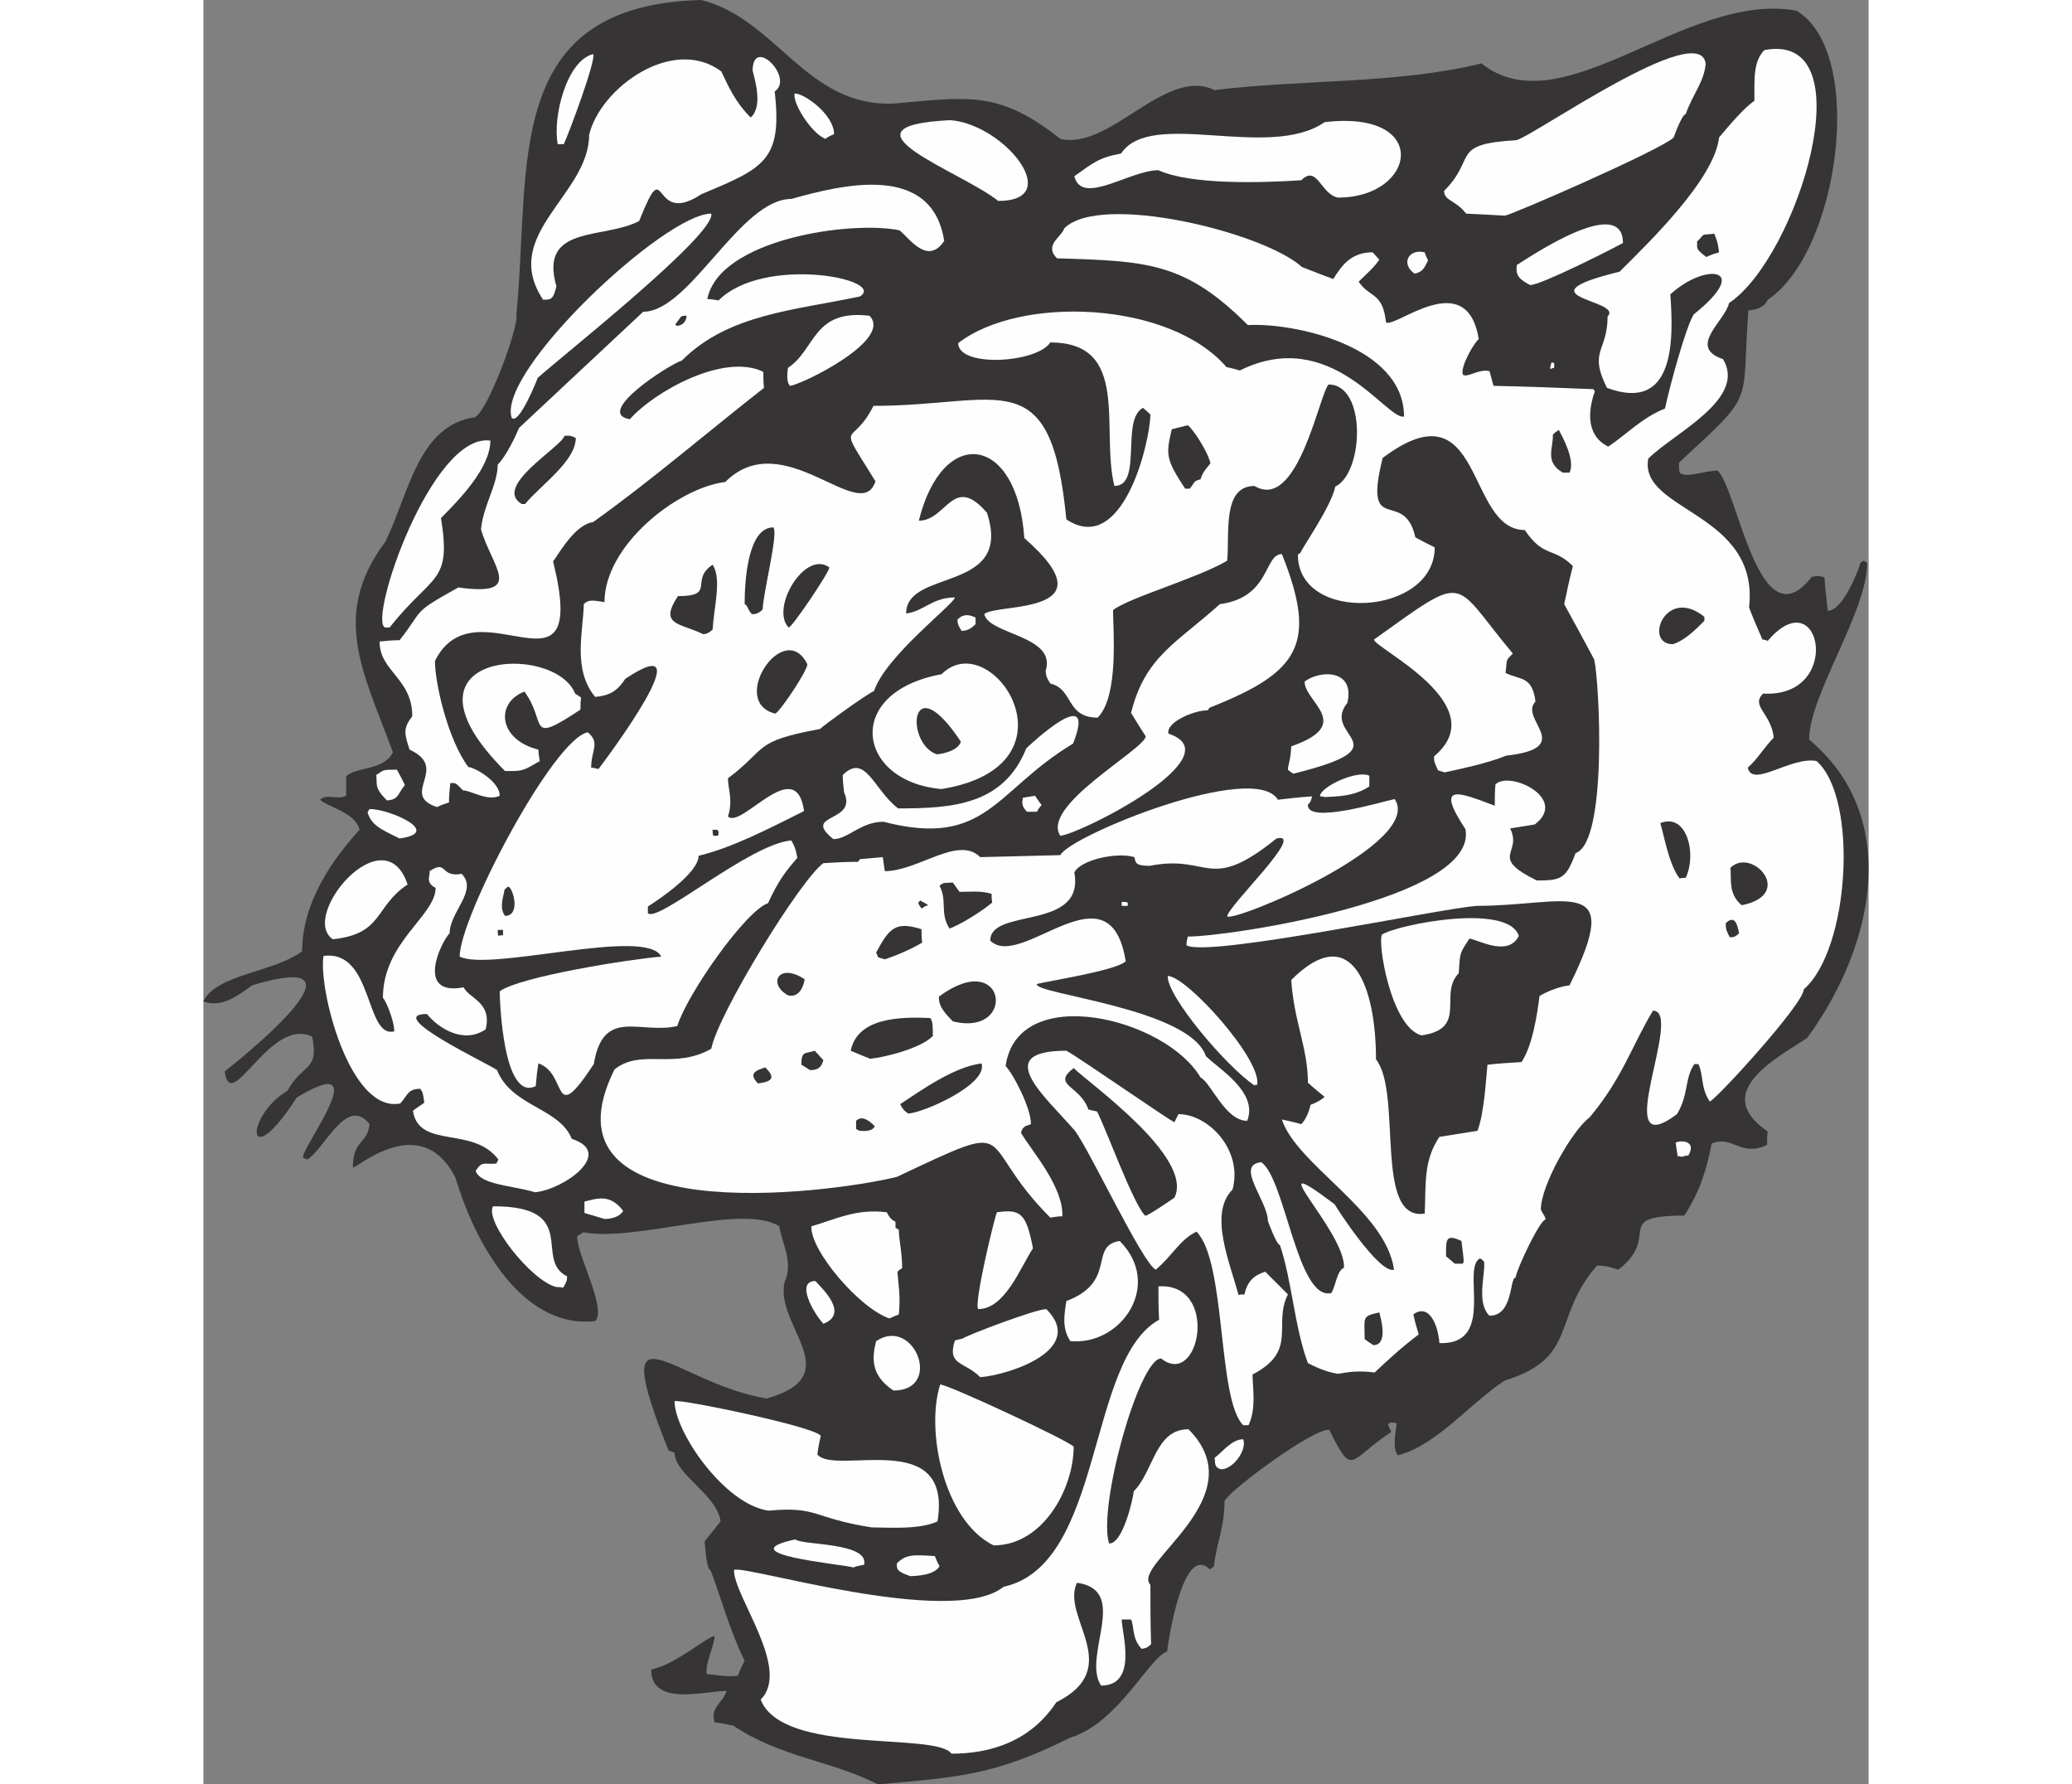 <?xml version="1.0" encoding="UTF-8"?>
<!DOCTYPE svg PUBLIC "-//W3C//DTD SVG 1.1//EN" "http://www.w3.org/Graphics/SVG/1.1/DTD/svg11.dtd">
<!-- Creator: CorelDRAW -->
<svg xmlns="http://www.w3.org/2000/svg" xml:space="preserve" width="7.848in" height="6.757in" version="1.1" style="shape-rendering:geometricPrecision; text-rendering:geometricPrecision; image-rendering:optimizeQuality; fill-rule:evenodd; clip-rule:evenodd"
viewBox="0 0 7847.73 8407.21"
 xmlns:xlink="http://www.w3.org/1999/xlink"
 xmlns:xodm="http://www.corel.com/coreldraw/odm/2003">
 <rect x="0" y="0" width="7847.73" height="8407.21" fill="#808080" stroke="none"/>
 <defs>
  <style type="text/css">
   <![CDATA[
    .fil1 {fill:#FEFEFE}
    .fil0 {fill:#373435}
   ]]>
  </style>
 </defs>
 <g id="Layer_x0020_1">
  <g id="_2008377646512">
   <path class="fil0" d="M3179.83 8407.21c-232.75,-116.37 -456.06,-125.81 -682.52,-276.78 -31.45,-6.29 -59.76,-12.58 -88.07,-15.73 -22.02,-72.34 37.74,-88.07 56.61,-147.83 -103.79,0 -355.41,75.49 -355.41,-100.65 119.52,-25.16 264.2,-157.26 298.8,-157.26 -3.15,53.47 -44.03,122.66 -37.74,179.28 34.6,0 100.65,15.73 147.83,6.29 9.44,-25.16 18.87,-47.18 31.45,-69.2 -69.2,-141.54 -113.23,-301.94 -160.41,-427.75 -18.87,0 -25.16,-106.94 -28.31,-135.25 25.16,-31.45 50.32,-62.9 75.49,-94.36 -18.87,-128.95 -217.02,-220.17 -217.02,-323.96 -9.44,-3.15 -18.87,-6.29 -28.31,-9.44 -295.65,-742.28 22.02,-317.67 462.35,-245.33 390.01,-110.08 34.6,-342.83 84.92,-550.42 44.03,-91.21 -18.87,-198.15 -25.16,-261.05 -172.99,-110.08 -676.23,75.49 -924.7,28.31 -9.44,6.29 -18.87,12.58 -28.31,18.87 0,91.21 141.54,342.83 84.92,399.44 -367.99,40.89 -585.01,-424.61 -657.35,-673.08 -160.41,-323.96 -468.64,-44.03 -484.37,-50.32 0,-132.1 69.2,-110.08 78.63,-204.44 -106.94,-135.25 -207.59,110.08 -292.51,166.7 -9.44,-3.15 -15.73,-6.29 -22.02,-9.44 0,-56.61 349.12,-509.53 -28.31,-283.07 -242.18,374.28 -245.33,88.07 -44.03,-31.45 69.2,-128.95 150.97,-91.21 116.37,-254.76 -198.15,-97.5 -383.72,374.28 -412.03,163.55 179.28,-141.54 685.66,-572.43 128.95,-405.74 -75.49,56.61 -150.97,106.94 -229.6,75.49 62.9,-128.95 330.25,-135.25 465.49,-235.89 0,-226.46 138.39,-427.75 270.49,-572.43 -18.87,-81.78 -150.97,-106.94 -185.57,-141.54 31.45,-31.45 75.49,3.15 122.66,-18.87 0,-31.45 0,-62.9 0,-91.21 47.18,-47.18 176.13,-25.16 220.17,-113.23 -138.39,-377.43 -295.65,-644.77 -34.6,-993.89 110.08,-226.46 154.12,-547.27 421.46,-585.01 59.76,-28.31 207.59,-424.61 195,-484.37 69.2,-691.95 -75.49,-1456.24 871.23,-1481.41 355.41,88.07 496.95,509.53 912.12,487.51 352.27,-31.45 493.8,-59.76 780.02,166.7 232.75,56.61 496.95,-342.83 726.55,-229.6 402.59,-50.32 864.94,-28.31 1258.09,-125.81 383.72,305.09 962.44,-342.83 1484.55,-248.47 330.25,198.15 201.3,1138.57 -135.25,1361.89 -18.87,40.89 -59.76,47.18 -91.21,50.32 -34.6,459.2 40.89,377.43 -327.1,717.11 0,15.73 0,31.45 3.15,47.18 28.31,28.31 116.37,-9.44 179.28,-9.44 97.5,97.5 195,820.91 443.48,500.09 12.58,0 22.02,-9.44 59.76,3.15 3.15,50.32 9.44,103.79 15.73,157.26 69.2,0 141.54,-182.42 154.12,-226.46 3.15,-3.15 9.44,-6.29 15.73,-9.44 3.15,3.15 9.44,6.29 15.73,9.44 0,232.75 -273.64,622.76 -273.64,833.49 430.9,358.56 314.52,962.44 -9.44,1405.92 -154.12,100.65 -452.91,257.91 -185.57,440.33 -3.15,18.87 -3.15,40.89 -3.15,62.9 -122.66,59.76 -163.55,-47.18 -261.05,-6.29 -25.16,122.66 -50.32,217.02 -128.95,339.69 -345.98,0 -103.79,97.5 -311.38,254.76 -56.61,-18.87 -72.34,-18.87 -100.65,-18.87 -213.88,245.33 -84.92,434.04 -434.04,540.98 -163.55,106.94 -320.81,305.09 -503.24,352.27 -31.45,-31.45 -6.29,-132.1 -6.29,-150.97 -12.58,-3.15 -22.02,-3.15 -31.45,-3.15 -3.15,3.15 -6.29,6.29 -9.44,9.44 3.15,9.44 9.44,22.02 15.73,34.6 -204.44,135.25 -179.28,217.02 -292.51,-9.44 -69.2,-12.58 -478.08,289.36 -493.8,336.54 0,125.81 -34.6,182.42 -50.32,308.23 -6.29,3.15 -12.58,6.29 -18.87,12.58 -122.66,-122.66 -191.86,311.38 -201.3,386.86 -84.92,28.31 -229.6,336.54 -456.06,405.74 -355.41,176.13 -515.82,185.57 -905.83,220.17z"/>
   <path class="fil1" d="M3525.81 8262.53c-75.49,-103.79 -795.74,9.44 -899.54,-254.76 144.68,-144.68 -125.81,-484.37 -125.81,-610.18 31.45,-31.45 1025.35,276.78 1270.67,78.63 474.93,-103.79 390.01,-1069.38 732.84,-1258.09 -3.15,-53.47 -3.15,-106.94 -3.15,-157.26 289.36,-18.87 195,484.37 12.58,339.69 -103.79,0 -298.8,698.24 -245.33,871.23 62.9,6.29 113.23,-207.59 116.37,-245.33 94.36,-94.36 100.65,-292.51 257.91,-292.51 320.81,320.81 -273.64,638.48 -179.28,732.84 0,91.21 0,185.57 3.15,279.93 -18.87,18.87 -28.31,18.87 -44.03,22.02 -47.18,-47.18 -34.6,-106.94 -50.32,-138.39 -15.73,0 -31.45,0 -44.03,0 0,62.9 78.63,311.38 -97.5,311.38 -91.21,-138.39 138.39,-449.77 -113.23,-484.37 -78.63,160.41 229.6,399.44 -97.5,563 -122.66,185.57 -311.38,242.18 -493.8,242.18z"/>
   <path class="fil1" d="M3330.8 7425.9c-62.9,-22.02 -62.9,-31.45 -62.9,-59.76 44.03,-44.03 78.63,-40.89 179.28,-34.6 6.29,15.73 12.58,31.45 22.02,47.18 -22.02,44.03 -116.37,47.18 -138.39,47.18z"/>
   <path class="fil1" d="M3063.46 7385.01c-56.61,-15.73 -594.45,-62.9 -273.64,-132.1 28.31,28.31 349.12,12.58 323.96,119.52 -18.87,3.15 -34.6,6.29 -50.32,12.58z"/>
   <path class="fil1" d="M3723.96 7281.22c-235.89,-116.37 -320.81,-544.13 -251.62,-758 37.74,0 597.59,261.05 629.05,292.51 0,198.15 -144.68,465.49 -377.43,465.49z"/>
   <path class="fil1" d="M3148.38 7196.3c-279.93,-44.03 -251.62,-100.65 -484.37,-78.63 -207.59,-28.31 -443.48,-371.14 -443.48,-515.82 22.02,-12.58 673.08,122.66 688.81,163.55 -6.29,28.31 -12.58,56.61 -15.73,88.07 88.07,100.65 638.48,-132.1 566.14,314.52 -84.92,40.89 -239.04,28.31 -311.38,28.31z"/>
   <path class="fil1" d="M4796.48 6922.66c-37.74,-9.44 -25.16,-34.6 -31.45,-53.47 37.74,-28.31 81.78,-88.07 135.25,-88.07 18.87,50.32 -47.18,141.54 -103.79,141.54z"/>
   <path class="fil1" d="M4900.28 6715.08c-122.66,-122.66 -78.63,-770.58 -220.17,-912.12 -78.63,37.74 -113.23,113.23 -191.86,179.28 -62.9,-31.45 -308.23,-556.71 -380.57,-654.21 -138.39,-160.41 -399.44,-377.43 -40.89,-377.43 50.32,25.16 496.95,336.54 509.53,336.54 6.29,-12.58 12.58,-25.16 18.87,-37.74 141.54,0 305.09,169.84 254.76,355.41 -113.23,113.23 -12.58,342.83 28.31,496.95 9.44,-3.15 18.87,-3.15 28.31,-3.15 12.58,-62.9 47.18,-91.21 97.5,-106.94 34.6,34.6 69.2,69.2 106.94,106.94 -72.34,144.68 50.32,264.2 -166.7,377.43 0,56.61 18.87,160.41 -18.87,239.04 -9.44,0 -18.87,0 -25.16,0z"/>
   <path class="fil1" d="M3252.17 6551.52c-110.08,-72.34 -100.65,-157.26 -81.78,-232.75 179.28,-119.52 317.67,232.75 81.78,232.75z"/>
   <path class="fil1" d="M3661.05 6488.62c-75.49,-75.49 -157.26,-53.47 -119.52,-172.99 12.58,-3.15 25.16,-6.29 37.74,-9.44 12.58,-12.58 342.83,-138.39 393.15,-138.39 191.86,191.86 -179.28,311.38 -311.38,320.81z"/>
   <path class="fil1" d="M5346.9 6472.89c-59.76,-9.44 -110.08,-34.6 -141.54,-50.32 -62.9,-166.7 -75.49,-390.01 -132.1,-556.71 -15.73,0 -56.61,-113.23 -56.61,-113.23 0,-94.36 -157.26,-264.2 -31.45,-276.78 113.23,75.49 169.84,654.21 330.25,616.47 22.02,-34.6 25.16,-103.79 59.76,-119.52 9.44,-169.84 -424.61,-585.01 -44.03,-298.8 6.29,12.58 210.73,330.25 279.93,308.23 -37.74,-276.78 -459.2,-493.8 -528.4,-707.68 28.31,6.29 59.76,12.58 91.21,22.02 25.16,-25.16 37.74,-66.05 44.03,-91.21 15.73,-6.29 47.18,-18.87 66.05,-37.74 -28.31,-22.02 -53.47,-44.03 -78.63,-66.05 0,-163.55 -66.05,-289.36 -78.63,-484.37 283.07,-283.07 399.44,28.31 399.44,374.28 125.81,157.26 -12.58,764.29 229.6,726.55 6.29,-144.68 -6.29,-248.47 69.2,-361.7 59.76,-9.44 119.52,-18.87 179.28,-28.31 31.45,-78.63 40.89,-248.47 47.18,-311.38 53.47,-6.29 106.94,-9.44 160.41,-12.58 53.47,-78.63 75.49,-235.89 84.92,-311.38 37.74,-22.02 91.21,-44.03 141.54,-50.32 264.2,-531.54 -15.73,-374.28 -437.19,-374.28 -176.13,12.58 -1270.67,245.33 -1368.18,185.57 0,-15.73 3.15,-28.31 6.29,-40.89 198.15,0 1371.32,-179.28 1308.42,-506.38 -147.83,-223.31 -28.31,-172.99 138.39,-110.08 0,-34.6 0,-69.2 3.15,-100.65 66.05,-66.05 345.98,66.05 185.57,188.71 -40.89,6.29 -78.63,12.58 -116.37,18.87 59.76,119.52 -103.79,132.1 125.81,245.33 116.37,0 138.39,-9.44 182.42,-128.95 150.97,-50.32 113.23,-798.89 88.07,-912.12 -47.18,-88.07 -94.36,-176.13 -141.54,-261.05 12.58,-59.76 25.16,-119.52 40.89,-179.28 -91.21,-91.21 -138.39,-37.74 -226.46,-169.84 -279.93,0 -191.86,-698.24 -669.93,-339.69 -94.36,380.57 100.65,135.25 154.12,374.28 28.31,15.73 59.76,31.45 91.21,47.18 0,323.96 -644.77,361.7 -644.77,34.6 3.15,-3.15 6.29,-6.29 12.58,-9.44 0,-12.58 144.68,-217.02 163.55,-311.38 135.25,-66.05 147.83,-481.22 -31.45,-481.22 -44.03,44.03 -144.68,600.74 -349.12,478.08 -154.12,0 -116.37,226.46 -128.95,352.27 -138.39,81.78 -468.64,176.13 -537.84,232.75 0,94.36 28.31,405.74 -72.34,506.38 -150.97,0 -113.23,-135.25 -223.31,-160.41 -18.87,-31.45 -18.87,-31.45 -22.02,-59.76 53.47,-166.7 -267.34,-169.84 -289.36,-267.34 53.47,-53.47 610.18,9.44 188.71,-358.56 -31.45,-484.37 -383.72,-537.84 -496.95,-81.78 132.1,0 160.41,-223.31 320.81,-37.74 125.81,380.57 -380.57,261.05 -380.57,474.93 81.78,-9.44 122.66,-75.49 229.6,-75.49 0,28.31 -327.1,276.78 -380.57,440.33 -40.89,18.87 -248.47,169.84 -254.76,179.28 -320.81,59.76 -242.18,88.07 -434.04,232.75 0,50.32 25.16,103.79 0,179.28 62.9,62.9 320.81,-298.8 358.56,-25.16 -169.84,84.92 -339.69,172.99 -496.95,210.73 0,78.63 -179.28,201.3 -239.04,239.04 0,9.44 0,18.87 0,31.45 47.18,47.18 481.22,-327.1 676.23,-342.83 12.58,25.16 18.87,31.45 28.31,81.78 -62.9,72.34 -91.21,113.23 -138.39,213.88 -103.79,34.6 -377.43,421.46 -427.75,578.72 -172.99,40.89 -349.12,-91.21 -393.15,179.28 -201.3,305.09 -119.52,44.03 -261.05,-3.15 -6.29,34.6 -9.44,69.2 -12.58,106.94 -154.12,75.49 -169.84,-405.74 -169.84,-446.62 94.36,-69.2 610.18,-150.97 761.15,-163.55 -69.2,-141.54 -805.18,72.34 -949.86,0 0,-185.57 440.33,-1025.35 603.89,-1056.8 59.76,50.32 15.73,84.92 15.73,166.7 9.44,0 22.02,3.15 34.6,6.29 31.45,-40.89 512.67,-682.52 125.81,-424.61 -40.89,62.9 -78.63,78.63 -141.54,84.92 -106.94,-128.95 -56.61,-305.09 -53.47,-437.19 25.16,-25.16 50.32,-15.73 97.5,-9.44 0,-267.34 342.83,-537.84 569.29,-566.14 273.64,-273.64 638.48,210.73 707.68,-3.15 -188.71,-305.09 -113.23,-147.83 -9.44,-355.41 600.74,0 836.63,-217.02 908.97,534.69 264.2,176.13 393.15,-355.41 396.3,-493.8 -12.58,-12.58 -25.16,-22.02 -34.6,-31.45 -106.94,53.47 0,367.99 -135.25,367.99 -66.05,-267.34 78.63,-676.23 -301.94,-676.23 -62.9,97.5 -434.04,119.52 -434.04,3.15 292.51,-226.46 997.04,-198.15 1264.38,113.23 18.87,3.15 40.89,9.44 62.9,15.73 430.9,-213.88 691.95,235.89 773.73,217.02 0,-333.39 -522.11,-443.48 -735.98,-430.9 -295.65,-295.65 -471.79,-301.94 -899.54,-314.52 -62.9,-62.9 22.02,-100.65 34.6,-141.54 169.84,-169.84 940.43,18.87 1119.7,182.42 47.18,18.87 97.5,37.74 147.83,56.61 40.89,-66.05 84.92,-125.81 185.57,-125.81 9.44,9.44 18.87,22.02 31.45,34.6 -25.16,37.74 -66.05,72.34 -97.5,103.79 53.47,78.63 113.23,47.18 128.95,191.86 44.03,28.31 380.57,-267.34 437.19,78.63 -18.87,12.58 -88.07,128.95 -75.49,166.7 18.87,18.87 75.49,-28.31 125.81,-15.73 6.29,22.02 12.58,44.03 18.87,69.2 157.26,3.15 314.52,9.44 471.79,15.73 0,3.15 3.15,6.29 6.29,9.44 -25.16,69.2 -53.47,204.44 62.9,261.05 81.78,-53.47 157.26,-135.25 267.34,-179.28 25.16,-116.37 97.5,-380.57 135.25,-443.48 279.93,-223.31 53.47,-245.33 -110.08,-94.36 15.73,213.88 22.02,559.85 -298.8,440.33 -88.07,-176.13 3.15,-169.84 3.15,-336.54 78.63,-78.63 -430.9,-91.21 56.61,-210.73 135.25,-135.25 446.62,-434.04 468.64,-632.19 47.18,-56.61 119.52,-141.54 166.7,-172.99 0,-100.65 -6.29,-185.57 47.18,-239.04 484.37,-91.21 157.26,975.02 -166.7,1192.04 -18.87,84.92 -198.15,207.59 -28.31,264.2 113.23,188.71 -232.75,349.12 -352.27,468.64 -47.18,248.47 525.25,251.62 474.93,701.39 18.87,50.32 40.89,100.65 62.9,150.97 6.29,0 15.73,3.15 25.16,6.29 251.62,-295.65 358.56,270.49 -22.02,248.47 -59.76,59.76 37.74,91.21 50.32,207.59 -44.03,44.03 -78.63,103.79 -122.66,141.54 22.02,97.5 201.3,-53.47 323.96,-31.45 198.15,172.99 157.26,886.96 -59.76,1075.67 0,69.2 -424.61,531.54 -443.48,528.4 -44.03,-66.05 -28.31,-125.81 -53.47,-176.13 -6.29,0 -12.58,0 -18.87,0 -47.18,69.2 -25.16,141.54 -81.78,235.89 -327.1,245.33 37.74,-487.51 -113.23,-487.51 -100.65,166.7 -141.54,314.52 -298.8,503.24 -78.63,56.61 -229.6,317.67 -229.6,434.04 9.44,22.02 22.02,31.45 22.02,47.18 -25.16,0 -132.1,223.31 -141.54,273.64 -28.31,0 -9.44,179.28 -122.66,179.28 -62.9,-62.9 -18.87,-191.86 -25.16,-254.76 -6.29,-6.29 -12.58,-12.58 -18.87,-15.73 -91.21,44.03 78.63,408.88 -191.86,399.44 -6.29,-88.07 -50.32,-188.71 -122.66,-135.25 6.29,31.45 15.73,62.9 25.16,94.36 -75.49,56.61 -144.68,119.52 -207.59,179.28 -75.49,-9.44 -119.52,-3.15 -172.99,6.29z"/>
   <path class="fil0" d="M5513.6 6337.65c-15.73,-9.44 -28.31,-18.87 -40.89,-28.31 0,-103.79 -15.73,-106.94 69.2,-125.81 6.29,25.16 44.03,154.12 -28.31,154.12z"/>
   <path class="fil1" d="M4085.66 6318.78c-44.03,-66.05 -25.16,-138.39 -18.87,-188.71 242.18,-91.21 103.79,-261.05 251.62,-283.07 204.44,204.44 9.44,493.8 -232.75,471.79z"/>
   <path class="fil1" d="M2921.92 6237c-47.18,-50.32 -132.1,-201.3 -37.74,-201.3 31.45,34.6 160.41,154.12 37.74,201.3z"/>
   <path class="fil1" d="M3233.3 6211.84c-141.54,-47.18 -374.28,-320.81 -367.99,-434.04 110.08,-31.45 210.73,-84.92 355.41,-66.05 9.44,18.87 18.87,34.6 40.89,44.03 0,9.44 0,18.87 0,28.31 3.15,3.15 9.44,6.29 15.73,9.44 0,47.18 15.73,103.79 15.73,182.42 -9.44,3.15 -15.73,9.44 -22.02,15.73 3.15,56.61 15.73,113.23 6.29,201.3 -15.73,6.29 -31.45,12.58 -44.03,18.87z"/>
   <path class="fil1" d="M3651.62 6167.81c-22.02,-22.02 75.49,-427.75 88.07,-456.06 110.08,-15.73 138.39,3.15 169.84,169.84 -59.76,91.21 -132.1,286.22 -257.91,286.22z"/>
   <path class="fil1" d="M1663.83 6064.01c-119.52,-28.31 -339.69,-311.38 -298.8,-380.57 415.17,0 188.71,251.62 349.12,330.25 0,18.87 -3.15,28.31 -18.87,53.47 -12.58,-3.15 -22.02,-3.15 -31.45,-3.15z"/>
   <path class="fil0" d="M5897.32 5953.93c-15.73,-12.58 -28.31,-25.16 -40.89,-34.6 0,-72.34 -6.29,-110.08 72.34,-72.34 12.58,97.5 12.58,97.5 6.29,106.94 -12.58,0 -25.16,0 -37.74,0z"/>
   <path class="fil1" d="M1890.29 5743.2c-31.45,-9.44 -62.9,-18.87 -94.36,-28.31 0,-18.87 0,-37.74 0,-53.47 53.47,-12.58 119.52,-40.89 182.42,44.03 -18.87,31.45 -62.9,37.74 -88.07,37.74z"/>
   <path class="fil1" d="M3991.3 5736.91c-367.99,-367.99 -122.66,-474.93 -723.4,-191.86 -336.54,81.78 -1707.86,251.62 -1330.43,-506.38 125.81,-100.65 279.93,3.15 456.06,-97.5 31.45,-163.55 421.46,-798.89 528.4,-874.38 53.47,-3.15 106.94,-6.29 163.55,-6.29 3.15,-6.29 6.29,-9.44 9.44,-12.58 34.6,-3.15 69.2,-6.29 106.94,-9.44 3.15,22.02 6.29,44.03 9.44,66.05 157.26,0 345.98,-169.84 449.77,-66.05 125.81,-3.15 251.62,-6.29 377.43,-9.44 44.03,-91.21 915.26,-446.62 1025.35,-261.05 53.47,-6.29 106.94,-12.58 160.41,-15.73 0,6.29 -6.29,31.45 -18.87,37.74 -9.44,97.5 358.56,-15.73 408.88,-25.16 138.39,207.59 -742.28,575.58 -789.45,553.56 0,-47.18 377.43,-402.59 232.75,-367.99 -323.96,261.05 -311.38,72.34 -597.59,128.95 -66.05,0 -66.05,-12.58 -72.34,-40.89 -81.78,-25.16 -254.76,12.58 -283.07,72.34 50.32,276.78 -396.3,163.55 -396.3,320.81 144.68,144.68 563,-371.14 638.48,97.5 -44.03,44.03 -374.28,94.36 -418.32,106.94 -22.02,47.18 720.26,113.23 795.74,339.69 59.76,59.76 248.47,169.84 195,305.09 -103.79,0 -169.84,-179.28 -220.17,-204.44 -163.55,-279.93 -861.79,-452.91 -918.41,-53.47 34.6,34.6 119.52,195 119.52,273.64 -22.02,9.44 -37.74,6.29 -47.18,40.89 50.32,84.92 201.3,254.76 195,393.15 -18.87,0 -37.74,3.15 -56.61,6.29z"/>
   <path class="fil0" d="M4437.93 5727.47c-56.61,-56.61 -182.42,-405.74 -226.46,-490.66 -15.73,-3.15 -28.31,-6.29 -40.89,-9.44 -37.74,-113.23 -176.13,-113.23 -69.2,-195 69.2,69.2 569.29,421.46 474.93,610.18 -22.02,15.73 -132.1,91.21 -138.39,84.92z"/>
   <path class="fil1" d="M1563.18 5617.39c-103.79,-31.45 -257.91,-34.6 -279.93,-100.65 31.45,-50.32 40.89,-28.31 97.5,-34.6 3.15,-6.29 6.29,-12.58 9.44,-18.87 -119.52,-160.41 -374.28,-47.18 -402.59,-229.6 15.73,-12.58 34.6,-25.16 53.47,-37.74 -6.29,-47.18 -6.29,-47.18 -18.87,-66.05 -59.76,0 -59.76,31.45 -94.36,69.2 -239.04,47.18 -386.86,-540.98 -361.7,-695.1 235.89,-31.45 195,390.01 333.39,355.41 0,-53.47 -44.03,-154.12 -53.47,-157.26 0,-264.2 248.47,-386.86 248.47,-518.96 -50.32,-25.16 -25.16,-56.61 -28.31,-78.63 84.92,-56.61 47.18,31.45 150.97,12.58 78.63,78.63 -56.61,179.28 -56.61,279.93 -40.89,40.89 -163.55,298.8 66.05,254.76 25.16,53.47 135.25,69.2 103.79,198.15 -106.94,72.34 -226.46,-9.44 -276.78,-72.34 -210.73,0 305.09,242.18 330.25,264.2 69.2,172.99 292.51,176.13 352.27,323.96 204.44,66.05 -37.74,239.04 -172.99,251.62z"/>
   <path class="fil1" d="M6966.69 5450.69c-6.29,-3.15 -12.58,-3.15 -18.87,-3.15 -3.15,-22.02 -6.29,-44.03 -9.44,-62.9 12.58,-12.58 103.79,-15.73 59.76,59.76 -12.58,0 -22.02,3.15 -31.45,6.29z"/>
   <path class="fil0" d="M3091.77 5328.03c-6.29,-3.15 -12.58,-6.29 -15.73,-9.44 0,-12.58 0,-25.16 0,-37.74 22.02,-22.02 50.32,-12.58 88.07,25.16 -12.58,28.31 -56.61,22.02 -72.34,22.02z"/>
   <path class="fil0" d="M3321.37 5246.25c-22.02,-15.73 -22.02,-15.73 -37.74,-44.03 100.65,-66.05 254.76,-176.13 383.72,-191.86 31.45,100.65 -283.07,235.89 -345.98,235.89z"/>
   <path class="fil1" d="M4953.74 5114.15c-128.95,-84.92 -415.17,-421.46 -408.88,-515.82 88.07,0 443.48,393.15 421.46,512.67 -6.29,0 -9.44,0 -12.58,3.15z"/>
   <path class="fil0" d="M2613.69 5104.72c-50.32,-50.32 -3.15,-62.9 34.6,-75.49 44.03,44.03 40.89,66.05 -34.6,75.49z"/>
   <path class="fil0" d="M2859.02 5041.81c-15.73,-9.44 -28.31,-18.87 -40.89,-25.16 0,-66.05 15.73,-50.32 62.9,-66.05 12.58,12.58 25.16,28.31 40.89,44.03 -9.44,34.6 -25.16,47.18 -62.9,47.18z"/>
   <path class="fil0" d="M3142.09 4988.34c-31.45,-12.58 -62.9,-25.16 -91.21,-37.74 31.45,-157.26 235.89,-160.41 374.28,-154.12 12.58,12.58 12.58,44.03 12.58,84.92 -59.76,59.76 -229.6,100.65 -295.65,106.94z"/>
   <path class="fil1" d="M5740.05 4878.26c-144.68,-40.89 -207.59,-440.33 -185.57,-474.93 72.34,-47.18 594.45,-150.97 644.77,6.29 -50.32,100.65 -188.71,18.87 -232.75,12.58 -47.18,72.34 -44.03,62.9 -50.32,163.55 -97.5,97.5 47.18,261.05 -176.13,292.51z"/>
   <path class="fil0" d="M3532.1 4812.21c-56.61,-56.61 -66.05,-81.78 -66.05,-116.37 317.67,-235.89 371.14,191.86 66.05,116.37z"/>
   <path class="fil0" d="M2755.23 4689.54c-97.5,-53.47 -44.03,-157.26 78.63,-75.49 -6.29,37.74 -28.31,88.07 -78.63,75.49z"/>
   <path class="fil0" d="M3211.28 4519.7c-12.58,-3.15 -22.02,-6.29 -31.45,-9.44 -3.15,-9.44 -6.29,-15.73 -9.44,-22.02 59.76,-110.08 88.07,-150.97 213.88,-110.08 0,18.87 0,40.89 3.15,62.9 -50.32,31.45 -135.25,66.05 -176.13,78.63z"/>
   <path class="fil1" d="M610.18 4425.35c-160.41,-106.94 242.18,-588.16 352.27,-257.91 -157.26,103.79 -113.23,232.75 -352.27,257.91z"/>
   <path class="fil0" d="M7193.15 4415.91c-15.73,-31.45 -18.87,-37.74 -18.87,-66.05 44.03,-44.03 56.61,12.58 62.9,47.18 -18.87,18.87 -28.31,18.87 -44.03,18.87z"/>
   <path class="fil0" d="M1390.19 4409.62c-3.15,-9.44 -3.15,-18.87 -3.15,-28.31 6.29,0 15.73,0 25.16,0 0,6.29 0,15.73 0,25.16 -9.44,0 -15.73,0 -22.02,3.15z"/>
   <path class="fil0" d="M3516.37 4375.02c-47.18,-72.34 -9.44,-132.1 -47.18,-201.3 18.87,-18.87 28.31,-12.58 62.9,-15.73 9.44,12.58 18.87,28.31 31.45,44.03 50.32,0 100.65,-6.29 150.97,9.44 0,12.58 0,25.16 3.15,40.89 -56.61,47.18 -150.97,103.79 -201.3,122.66z"/>
   <path class="fil0" d="M1421.65 4315.26c-31.45,-40.89 -3.15,-100.65 -3.15,-122.66 6.29,-6.29 12.58,-12.58 18.87,-15.73 25.16,12.58 56.61,138.39 -15.73,138.39z"/>
   <path class="fil0" d="M3384.27 4280.66c-6.29,-9.44 -12.58,-18.87 -15.73,-25.16 3.15,-6.29 6.29,-9.44 9.44,-12.58 12.58,6.29 25.16,12.58 37.74,22.02 -12.58,3.15 -22.02,9.44 -31.45,15.73z"/>
   <path class="fil1" d="M4327.84 4268.08c0,-6.29 0,-12.58 0,-18.87 9.44,0 18.87,0 28.31,3.15 0,3.15 0,9.44 0,15.73 -9.44,0 -18.87,0 -28.31,0z"/>
   <path class="fil0" d="M7249.77 4264.94c-66.05,-53.47 -47.18,-128.95 -53.47,-176.13 100.65,-100.65 308.23,125.81 53.47,176.13z"/>
   <path class="fil0" d="M6957.26 4139.13c-50.32,-62.9 -75.49,-210.73 -91.21,-261.05 125.81,-50.32 172.99,147.83 119.52,257.91 -9.44,0 -18.87,0 -28.31,3.15z"/>
   <path class="fil1" d="M2969.1 3953.56c-154.12,-122.66 116.37,-75.49 50.32,-220.17 -3.15,-28.31 -6.29,-56.61 -6.29,-81.78 106.94,-106.94 147.83,72.34 261.05,157.26 254.76,0 496.95,-15.73 603.89,-283.07 12.58,-12.58 339.69,-320.81 220.17,-22.02 -367.99,220.17 -405.74,493.8 -893.25,367.99 -106.94,0 -166.7,81.78 -235.89,81.78z"/>
   <path class="fil1" d="M924.7 3950.41c-91.21,-44.03 -132.1,-62.9 -150.97,-122.66 3.15,-6.29 6.29,-12.58 9.44,-15.73 84.92,-3.15 352.27,110.08 141.54,138.39z"/>
   <path class="fil0" d="M2402.96 3937.83c-3.15,-9.44 -3.15,-18.87 -3.15,-28.31 6.29,0 12.58,0 22.02,0 9.44,9.44 6.29,18.87 3.15,28.31 -9.44,0 -15.73,0 -22.02,0z"/>
   <path class="fil1" d="M4038.48 3937.83c-94.36,-141.54 396.3,-405.74 402.59,-468.64 -25.16,-37.74 -47.18,-75.49 -69.2,-110.08 66.05,-267.34 217.02,-330.25 418.32,-512.67 239.04,-31.45 207.59,-235.89 292.51,-235.89 169.84,424.61 81.78,556.71 -339.69,723.4 -3.15,3.15 -6.29,6.29 -9.44,12.58 -66.05,0 -198.15,56.61 -185.57,110.08 314.52,103.79 -412.03,471.79 -509.53,481.22z"/>
   <path class="fil1" d="M3881.22 3824.61c-28.31,-28.31 -22.02,-47.18 -18.87,-66.05 18.87,-3.15 37.74,-6.29 56.61,-9.44 9.44,12.58 18.87,28.31 31.45,44.03 -9.44,9.44 -15.73,18.87 -22.02,31.45 -15.73,0 -31.45,0 -47.18,0z"/>
   <path class="fil1" d="M1100.83 3802.59c-179.28,-59.76 62.9,-182.42 -128.95,-270.49 -25.16,-75.49 -31.45,-100.65 12.58,-157.26 0,-179.28 -154.12,-210.73 -154.12,-352.27 31.45,-3.15 62.9,-6.29 94.36,-6.29 119.52,-150.97 50.32,-122.66 276.78,-248.47 317.67,44.03 157.26,-97.5 106.94,-273.64 9.44,-110.08 78.63,-210.73 78.63,-305.09 40.89,-40.89 84.92,-135.25 100.65,-172.99 195,-182.42 390.01,-364.85 585.01,-547.27 220.17,0 456.06,-531.54 698.24,-531.54 245.33,-69.2 663.64,-169.84 720.26,198.15 -78.63,116.37 -163.55,-12.58 -210.73,-50.32 -226.46,-47.18 -849.21,40.89 -905.83,323.96 15.73,0 34.6,3.15 53.47,6.29 213.88,-213.88 792.6,-100.65 666.79,-18.87 -308.23,66.05 -619.61,81.78 -839.78,301.94 -66.05,22.02 -415.17,248.47 -245.33,276.78 113.23,-128.95 443.48,-314.52 629.05,-223.31 0,25.16 0,50.32 3.15,75.49 -261.05,204.44 -544.13,446.62 -805.18,632.19 -78.63,12.58 -141.54,116.37 -188.71,185.57 176.13,713.97 -364.85,84.92 -556.71,468.64 0,110.08 62.9,374.28 157.26,500.09 25.16,0 147.83,66.05 147.83,135.25 -56.61,28.31 -135.25,-25.16 -172.99,-25.16 -37.74,-37.74 -31.45,-34.6 -59.76,-34.6 -3.15,28.31 -6.29,59.76 -6.29,91.21 -18.87,6.29 -37.74,12.58 -56.61,22.02z"/>
   <path class="fil1" d="M864.94 3771.14c-62.9,-62.9 -44.03,-75.49 -50.32,-119.52 37.74,-25.16 28.31,-25.16 97.5,-25.16 12.58,22.02 25.16,47.18 37.74,72.34 -34.6,40.89 -28.31,69.2 -84.92,72.34z"/>
   <path class="fil1" d="M5283.99 3755.41c-9.44,-3.15 -15.73,-3.15 -22.02,-3.15 0,-44.03 172.99,-125.81 232.75,-97.5 0,15.73 0,31.45 0,50.32 -69.2,47.18 -150.97,47.18 -210.73,50.32z"/>
   <path class="fil1" d="M3478.63 3717.67c-399.44,-34.6 -465.49,-456.06 0,-540.98 235.89,-235.89 676.23,430.9 0,540.98z"/>
   <path class="fil1" d="M5136.17 3645.33c-9.44,-6.29 -18.87,-12.58 -25.16,-18.87 0,-22.02 12.58,-40.89 15.73,-110.08 298.8,-103.79 62.9,-207.59 62.9,-305.09 75.49,-56.61 239.04,-56.61 201.3,100.65 -128.95,160.41 279.93,201.3 -254.76,333.39z"/>
   <path class="fil1" d="M5850.14 3639.04c-12.58,-3.15 -22.02,-6.29 -31.45,-9.44 -18.87,-40.89 -18.87,-40.89 -18.87,-66.05 289.36,-242.18 -283.07,-509.53 -283.07,-550.42 449.77,-320.81 361.7,-283.07 654.21,66.05 -37.74,37.74 -25.16,25.16 -34.6,91.21 69.2,34.6 125.81,12.58 141.54,135.25 -81.78,81.78 195,217.02 -138.39,254.76 -94.36,37.74 -204.44,59.76 -289.36,78.63z"/>
   <path class="fil1" d="M1421.65 3632.75c-563,-563 232.75,-610.18 330.25,-364.85 9.44,6.29 18.87,12.58 28.31,18.87 -3.15,18.87 -3.15,37.74 -3.15,56.61 -257.91,169.84 -154.12,62.9 -264.2,-84.92 -138.39,53.47 -122.66,226.46 66.05,273.64 0,15.73 3.15,34.6 6.29,53.47 -84.92,50.32 -81.78,47.18 -163.55,47.18z"/>
   <path class="fil0" d="M3456.61 3554.12c-150.97,-50.32 -128.95,-424.61 113.23,-59.76 -12.58,40.89 -78.63,56.61 -113.23,59.76z"/>
   <path class="fil0" d="M2695.47 3362.26c-223.31,-53.47 40.89,-452.91 150.97,-232.75 0,31.45 -128.95,223.31 -150.97,232.75z"/>
   <path class="fil0" d="M6925.81 3035.15c-141.54,0 -34.6,-276.78 147.83,-128.95 0,6.29 0,12.58 0,18.87 -44.03,44.03 -91.21,91.21 -147.83,110.08z"/>
   <path class="fil0" d="M2355.78 2987.97c-110.08,-53.47 -210.73,-40.89 -119.52,-179.28 182.42,0 53.47,-75.49 163.55,-147.83 44.03,66.05 6.29,198.15 0,305.09 -15.73,15.73 -31.45,22.02 -44.03,22.02z"/>
   <path class="fil1" d="M3572.99 2972.25c-18.87,-31.45 -18.87,-34.6 -18.87,-53.47 15.73,-15.73 37.74,-31.45 84.92,-9.44 0,9.44 0,18.87 0,31.45 -25.16,25.16 -44.03,31.45 -66.05,31.45z"/>
   <path class="fil1" d="M855.5 2956.52c-78.63,-37.74 220.17,-918.41 496.95,-880.67 0,128.95 -147.83,279.93 -232.75,364.85 50.32,311.38 -37.74,257.91 -242.18,515.82 -9.44,0 -15.73,0 -22.02,0z"/>
   <path class="fil0" d="M2758.37 2956.52c-88.07,-88.07 75.49,-367.99 191.86,-283.07 0,22.02 -176.13,283.07 -191.86,283.07z"/>
   <path class="fil0" d="M2585.38 2893.62c-22.02,-22.02 -18.87,-40.89 -34.6,-47.18 0,-113.23 15.73,-361.7 135.25,-361.7 25.16,25.16 -47.18,301.94 -50.32,386.86 -22.02,22.02 -37.74,22.02 -50.32,22.02z"/>
   <path class="fil0" d="M1500.28 2374.65c-138.39,-81.78 185.57,-267.34 201.3,-320.81 9.44,0 22.02,-6.29 53.47,9.44 0,110.08 -166.7,223.31 -239.04,311.38 -6.29,0 -12.58,0 -15.73,0z"/>
   <path class="fil0" d="M4626.64 2302.31c-91.21,-138.39 -91.21,-160.41 -62.9,-279.93 25.16,-6.29 50.32,-12.58 75.49,-18.87 22.02,15.73 91.21,116.37 106.94,179.28 -22.02,28.31 -34.6,37.74 -47.18,75.49 -34.6,9.44 -25.16,12.58 -50.32,44.03 -9.44,0 -15.73,0 -22.02,0z"/>
   <path class="fil0" d="M6406.84 2226.83c-88.07,-50.32 -44.03,-116.37 -47.18,-179.28 9.44,-9.44 18.87,-15.73 28.31,-22.02 15.73,31.45 78.63,141.54 50.32,201.3 -12.58,0 -22.02,0 -31.45,0z"/>
   <path class="fil1" d="M1453.1 1968.92c-72.34,-217.02 720.26,-962.44 940.43,-962.44 22.02,97.5 -698.24,666.79 -817.76,773.73 -3.15,9.44 -88.07,223.31 -122.66,188.71z"/>
   <path class="fil1" d="M2764.66 1817.95c-22.02,-22.02 -9.44,-84.92 -9.44,-84.92 132.1,-88.07 116.37,-276.78 383.72,-245.33 113.23,113.23 -317.67,323.96 -374.28,330.25z"/>
   <path class="fil1" d="M6347.08 1739.31c0,-12.58 3.15,-22.02 6.29,-31.45 3.15,0 6.29,0 12.58,3.15 0,6.29 0,12.58 0,22.02 -6.29,0 -12.58,3.15 -18.87,6.29z"/>
   <path class="fil0" d="M2229.97 1534.87c-3.15,-3.15 -6.29,-6.29 -6.29,-6.29 9.44,-12.58 18.87,-25.16 28.31,-37.74 6.29,-3.15 15.73,-3.15 25.16,-3.15 0,22.02 -15.73,47.18 -47.18,47.18z"/>
   <path class="fil1" d="M1600.92 1412.21c-204.44,-308.23 217.02,-493.8 217.02,-776.87 53.47,-223.31 396.3,-468.64 622.76,-298.8 34.6,72.34 66.05,144.68 138.39,217.02 59.76,-50.32 18.87,-182.42 9.44,-220.17 0,-166.7 198.15,34.6 103.79,97.5 37.74,327.1 -53.47,361.7 -345.98,484.37 -242.18,160.41 -157.26,-213.88 -292.51,125.81 -163.55,88.07 -474.93,15.73 -390.01,308.23 -15.73,59.76 -22.02,62.9 -62.9,62.9z"/>
   <path class="fil1" d="M6252.73 1343.02c-69.2,-34.6 -66.05,-59.76 -62.9,-94.36 69.2,-44.03 500.09,-333.39 500.09,-103.79 -62.9,34.6 -386.86,198.15 -437.19,198.15z"/>
   <path class="fil1" d="M5708.6 1289.55c-66.05,-44.03 -31.45,-119.52 47.18,-100.65 3.15,12.58 9.44,25.16 15.73,37.74 -15.73,31.45 -22.02,53.47 -62.9,62.9z"/>
   <path class="fil0" d="M7083.07 1210.92c-56.61,-40.89 -40.89,-44.03 -44.03,-72.34 44.03,-44.03 12.58,-28.31 81.78,-37.74 6.29,22.02 15.73,31.45 22.02,88.07 -22.02,6.29 -40.89,12.58 -59.76,22.02z"/>
   <path class="fil1" d="M6133.21 1015.91c-62.9,-3.15 -122.66,-6.29 -182.42,-9.44 -47.18,-62.9 -103.79,-59.76 -103.79,-106.94 157.26,-157.26 25.16,-220.17 339.69,-239.04 72.34,-12.58 871.23,-578.72 893.25,-358.56 -9.44,88.07 -59.76,138.39 -94.36,235.89 -15.73,0 -50.32,91.21 -56.61,110.08 -56.61,56.61 -770.58,367.99 -795.74,367.99z"/>
   <path class="fil1" d="M3745.97 946.72c-172.99,-138.39 -795.74,-352.27 -226.46,-380.57 254.76,18.87 544.13,380.57 226.46,380.57z"/>
   <path class="fil1" d="M5346.9 930.99c-81.78,-15.73 -97.5,-157.26 -172.99,-81.78 -188.71,12.58 -522.11,22.02 -673.08,-47.18 -135.25,0 -361.7,169.84 -396.3,28.31 84.92,-59.76 113.23,-88.07 220.17,-106.94 141.54,-213.88 695.1,34.6 959.3,-147.83 503.24,-59.76 434.04,355.41 62.9,355.41z"/>
   <path class="fil1" d="M1679.56 679.37c-3.15,0 -6.29,0 -9.44,0 -25.16,-125.81 40.89,-393.15 166.7,-424.61 15.73,25.16 -113.23,371.14 -138.39,424.61 -6.29,0 -12.58,0 -18.87,0z"/>
   <path class="fil1" d="M2931.36 654.21c-69.2,-28.31 -157.26,-172.99 -144.68,-213.88 47.18,0 185.57,100.65 185.57,191.86 -15.73,6.29 -28.31,12.58 -40.89,22.02z"/>
  </g>
 </g>
</svg>

